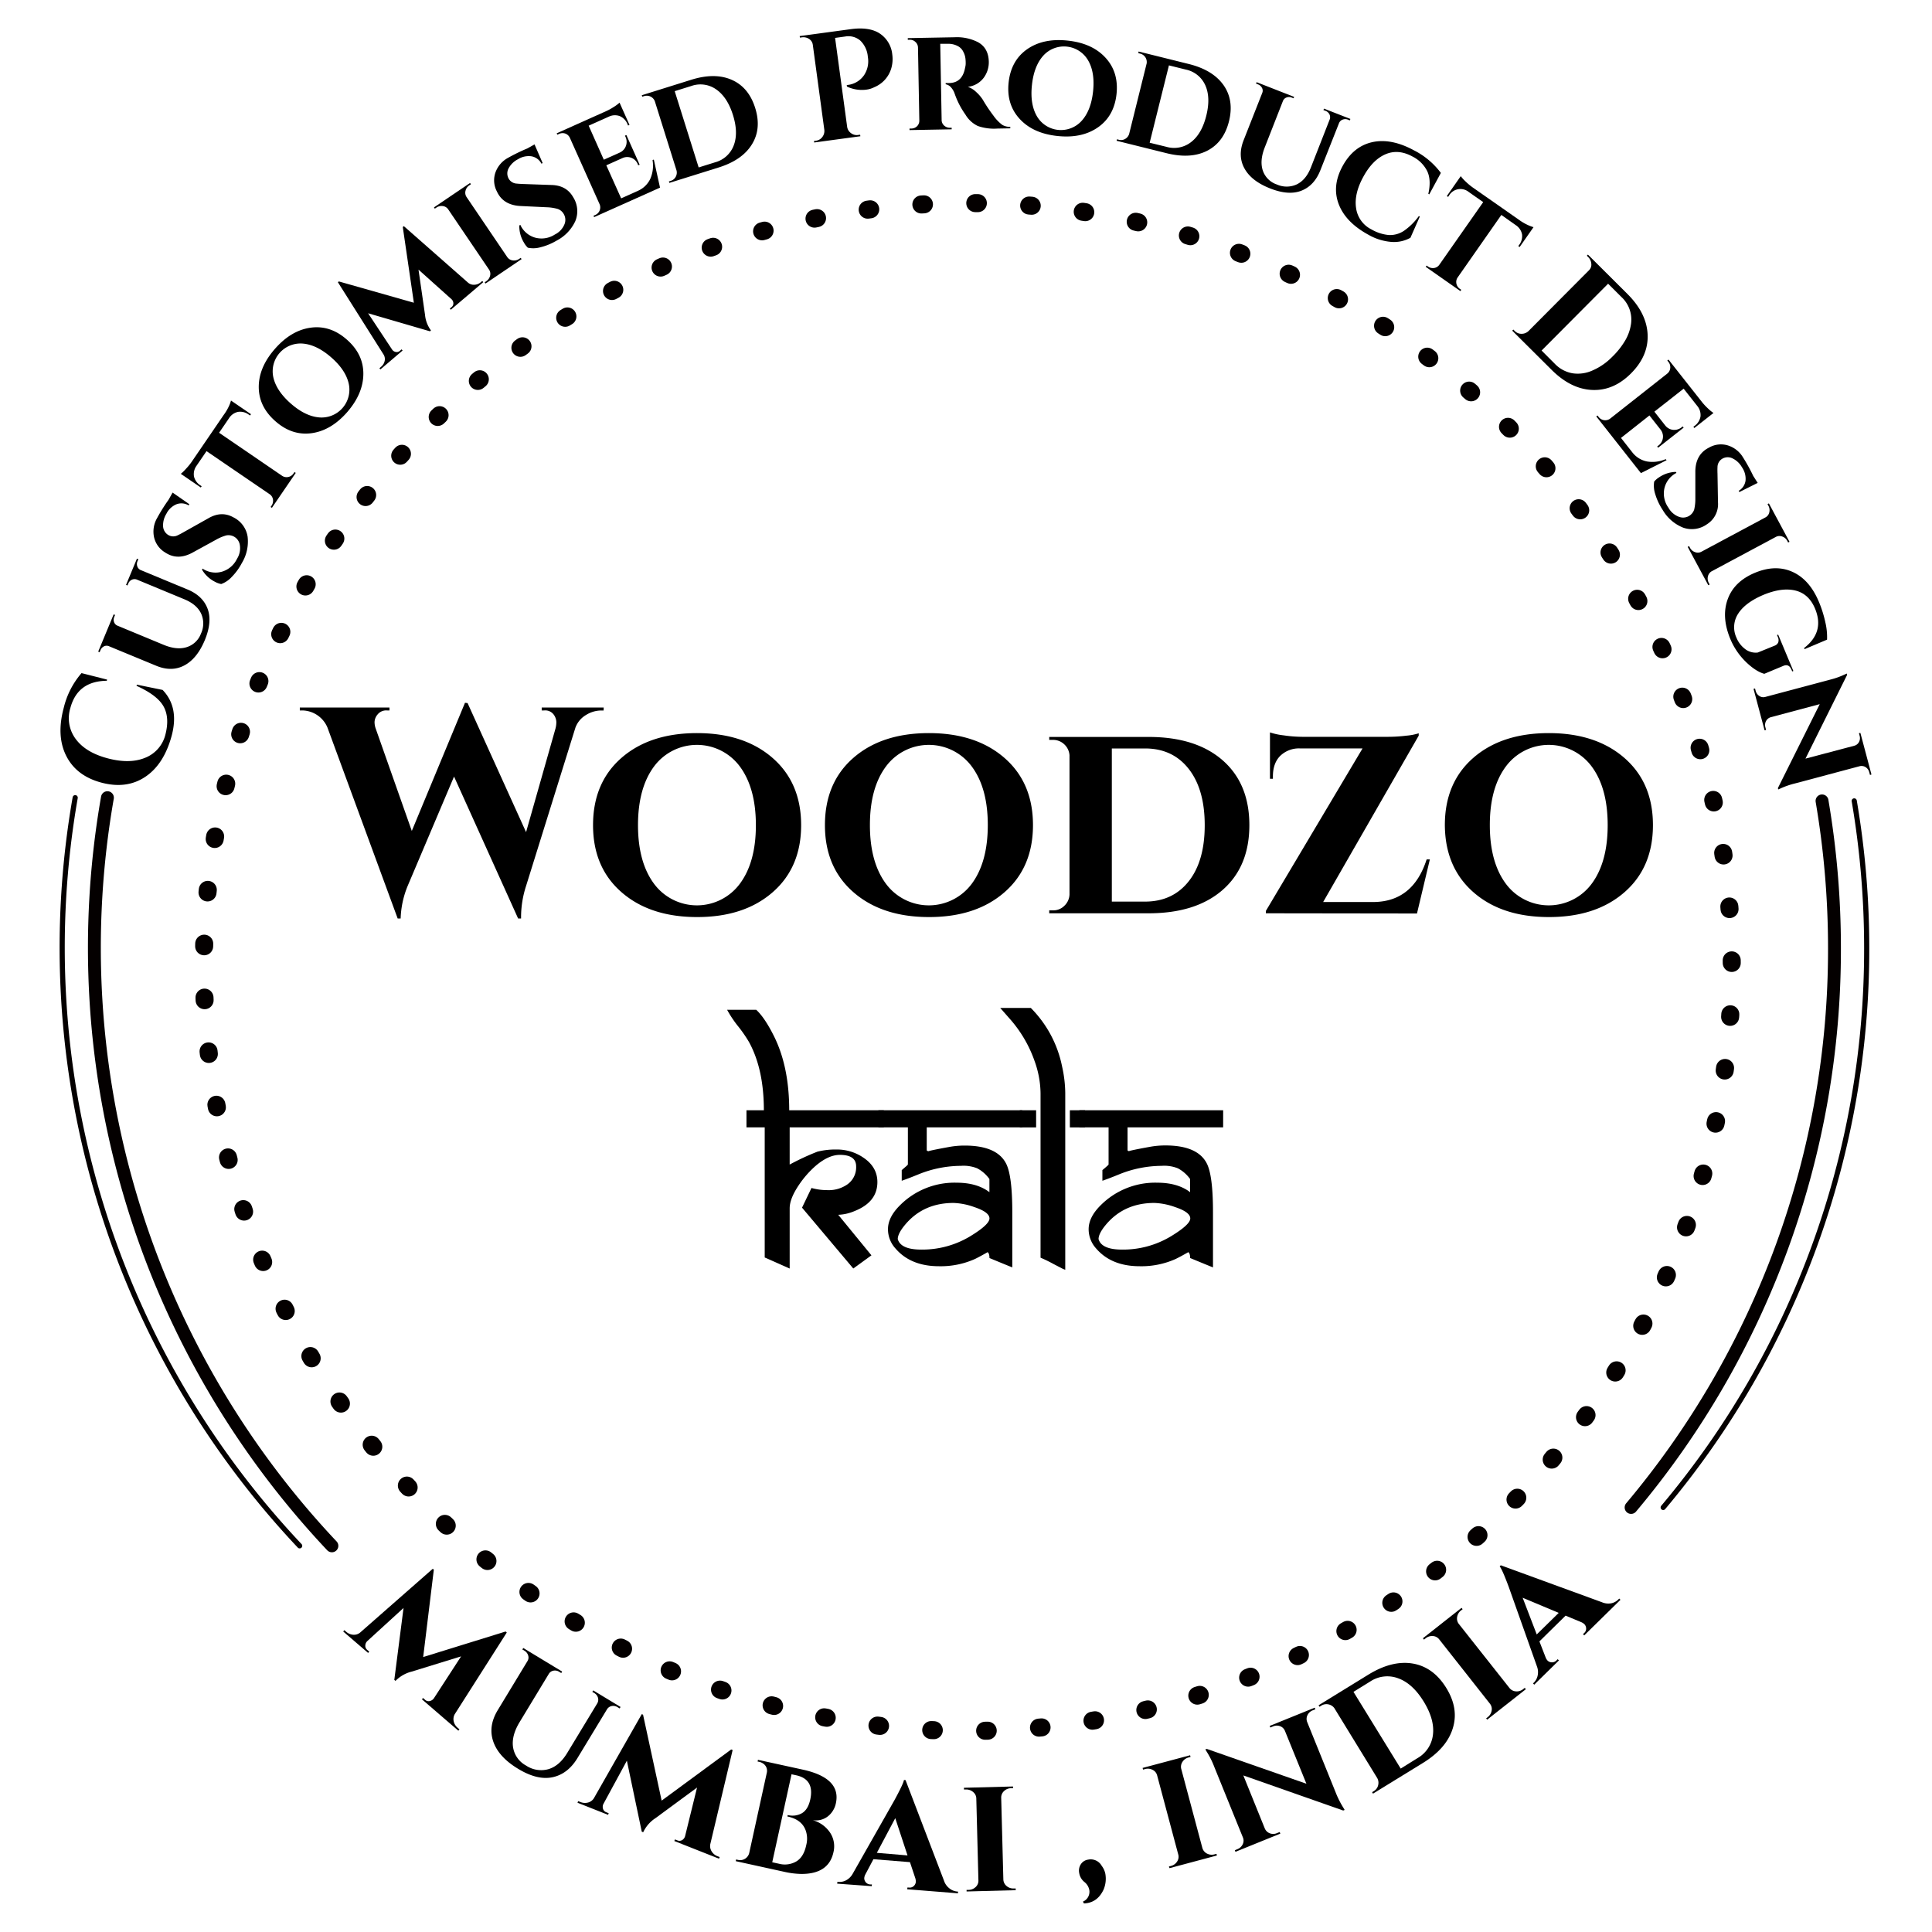 <svg id="Layer_1" data-name="Layer 1" xmlns="http://www.w3.org/2000/svg" viewBox="0 0 750 750"><defs><style>.cls-1,.cls-2,.cls-3{fill:none;stroke:#040000;stroke-linecap:round;stroke-miterlimit:10;}.cls-1{stroke-width:5px;}.cls-2{stroke-width:2px;}.cls-3{stroke-width:7px;stroke-dasharray:1 19.94;}</style></defs><path class="cls-1" d="M128.84,600.09A338.33,338.33,0,0,1,41.7,309.66"/><path class="cls-2" d="M116.33,600.09A338.47,338.47,0,0,1,29.19,309.66"/><path class="cls-1" d="M707.31,310.91a340,340,0,0,1,4.83,57.28,336.41,336.41,0,0,1-78.95,217"/><path class="cls-2" d="M719.81,310.91a340,340,0,0,1,4.84,57.28,336.36,336.36,0,0,1-79,217"/><circle class="cls-3" cx="375.71" cy="375.39" r="296.56" transform="translate(-155.4 375.62) rotate(-45)"/><path d="M66.64,285.63q-3,11.08-10.24,15.93t-17,2.26q-9.72-2.58-13.66-10.34t-1-18.68a31.85,31.85,0,0,1,6.91-13.5l9.92,2.52-.12.46q-11.35.12-14.14,10.58a13.46,13.46,0,0,0,2.07,12q3.86,5.25,12.38,7.51t14.51-.17a13,13,0,0,0,7.89-8.84q1.77-6.66-.63-11.06T53,266.24l.12-.46,10,2.05Q69.61,274.54,66.64,285.63Z"/><path d="M53.71,217.07l-.32.77a2.78,2.78,0,0,0-.1,2,2.42,2.42,0,0,0,1.3,1.45l18.19,7.54q5.94,2.46,7.81,7.49t-1.09,12.2q-3,7.17-7.93,9.79t-10.94.13L42.39,250.9a2.28,2.28,0,0,0-2,0,2.82,2.82,0,0,0-1.4,1.52l-.32.77-.55-.23,6-14.46.55.23-.32.77a2.75,2.75,0,0,0-.07,2,2.35,2.35,0,0,0,1.36,1.4l17.86,7.41q5.06,2.1,8.88.94A8.65,8.65,0,0,0,78,246a9.26,9.26,0,0,0,.08-7.79c-1.12-2.38-3.27-4.22-6.46-5.55L53.14,225a2.45,2.45,0,0,0-2,.07,2.72,2.72,0,0,0-1.36,1.5l-.3.71-.55-.23,4.22-10.16Z"/><path d="M83.42,225.83a12.14,12.14,0,0,1-5-4.69l.23-.42a4.44,4.44,0,0,0,.65.42,9,9,0,0,0,6.82.8,9.5,9.5,0,0,0,5.88-5,7.72,7.72,0,0,0,1.12-5.26A4.5,4.5,0,0,0,91,208.41a4.41,4.41,0,0,0-3.19-.56,17.77,17.77,0,0,0-4,1.7L75,214.38Q69.55,217.47,65,215a9.48,9.48,0,0,1-1-.6,9.23,9.23,0,0,1-4.24-6.06,10.46,10.46,0,0,1,1.2-7.18A68.76,68.76,0,0,1,65.44,194L67,191.22l6.49,4.51-.26.47a5.39,5.39,0,0,0-4.79-.42,7.72,7.72,0,0,0-3.87,3.71,8.41,8.41,0,0,0-1.25,5,4.2,4.2,0,0,0,2.22,3.32,3.77,3.77,0,0,0,3.57-.08c.54-.24,1.28-.63,2.2-1.16L81,201.13q5-2.85,9.54-.33a10.06,10.06,0,0,1,5.58,7.51,16.09,16.09,0,0,1-2.24,10.27,22.88,22.88,0,0,1-4,5.47,10.18,10.18,0,0,1-4,2.67A8,8,0,0,1,83.42,225.83Z"/><path d="M97.05,161.29l-.44-.3a5.61,5.61,0,0,0-4.15-1.11,5.48,5.48,0,0,0-3.52,2.42L85.05,168l24.51,16.74a3.1,3.1,0,0,0,2.39.41,3.18,3.18,0,0,0,2-1.36l.37-.54.49.33-9.26,13.56-.49-.33.34-.5a3.28,3.28,0,0,0,.57-2.41,3,3,0,0,0-1.33-2.07l-24.47-16.7-3.86,5.65a5.53,5.53,0,0,0-1,4.21,5.62,5.62,0,0,0,2.53,3.46l.45.3-.34.49-7.76-5.3a16.17,16.17,0,0,0,2-1.95,22.94,22.94,0,0,0,2.21-2.7l12.38-18.13A19.78,19.78,0,0,0,89,157.38a13.53,13.53,0,0,0,.67-1.89l7.77,5.31Z"/><path d="M106.88,163.49q-6.43-5.64-6.43-13.28t6.3-14.81q6.3-7.17,13.89-8.2t14,4.63q6.45,5.65,6.41,13.31T134.77,160q-6.28,7.16-13.87,8.17T106.88,163.49Zm6-6.84q5.64,4.95,11.06,5.39a10.8,10.8,0,0,0,11.46-13q-1.14-5.33-6.78-10.27t-11.06-5.39a10.81,10.81,0,0,0-11.46,13.06Q107.26,151.7,112.88,156.65Z"/><path d="M186.58,109.61l.63-.54.39.46L175,120.24l-.38-.45.63-.54a1.81,1.81,0,0,0,.74-1.65,2.22,2.22,0,0,0-.74-1.47l-12.79-11.46L165,122.26a11.78,11.78,0,0,0,2.3,6l-.4.35-24-7,9.29,14.05a2.18,2.18,0,0,0,1.35.95,1.84,1.84,0,0,0,1.73-.45l.63-.54.39.45-8.61,7.33-.39-.46.63-.54a4.07,4.07,0,0,0,1.42-2.33,3.4,3.4,0,0,0-.55-2.62l-17.62-27.89.36-.31,29.13,8.27-4.3-29.39.41-.34,25,22a3.42,3.42,0,0,0,2.43.75A4,4,0,0,0,186.58,109.61Z"/><path d="M188.15,109.58l.59-.4a3.5,3.5,0,0,0,1.51-2.13,2.92,2.92,0,0,0-.42-2.41L174,81.29A2.93,2.93,0,0,0,171.93,80a3.51,3.51,0,0,0-2.54.6l-.59.4-.33-.49,14-9.47.33.49-.59.4A3.43,3.43,0,0,0,180.73,74a3,3,0,0,0,.35,2.43l15.85,23.39a3.07,3.07,0,0,0,2.15,1.28,3.52,3.52,0,0,0,2.47-.6l.59-.4.34.49-14,9.48Z"/><path d="M203.36,94.12a12.14,12.14,0,0,1-1.76-6.59l.41-.24a4.57,4.57,0,0,0,.33.7,9,9,0,0,0,5.4,4.26,9.47,9.47,0,0,0,7.63-1.2,7.68,7.68,0,0,0,3.71-3.88,4.49,4.49,0,0,0-.13-3.9,4.39,4.39,0,0,0-2.42-2.15,17.51,17.51,0,0,0-4.31-.66l-10-.48q-6.3-.26-8.89-4.8c-.18-.31-.34-.65-.51-1a9.23,9.23,0,0,1-.43-7.39,10.48,10.48,0,0,1,4.78-5.49,71.4,71.4,0,0,1,7.53-3.67l2.8-1.58,3.15,7.24-.46.26a5.41,5.41,0,0,0-3.86-2.87,7.75,7.75,0,0,0-5.24,1.13,8.41,8.41,0,0,0-3.71,3.65,4.15,4.15,0,0,0,.15,4,3.79,3.79,0,0,0,3.08,1.81c.59.07,1.42.12,2.49.16l11.1.39q5.72.18,8.3,4.72a10.09,10.09,0,0,1,.82,9.33,16.2,16.2,0,0,1-7.3,7.57A22.94,22.94,0,0,1,209.75,96a10.22,10.22,0,0,1-4.84.16A8,8,0,0,1,203.36,94.12Z"/><path d="M256.22,72.84,230.64,84.29l-.24-.54.65-.29a3.19,3.19,0,0,0,1.72-4.17L221.2,53.45a3.15,3.15,0,0,0-1.79-1.61A3.2,3.2,0,0,0,217,52l-.65.29-.24-.54,19.11-8.56a22,22,0,0,0,3.09-1.7,15.3,15.3,0,0,0,2.2-1.64l3.86,8.64-.54.24-.22-.49a5.67,5.67,0,0,0-3-3.16,5.43,5.43,0,0,0-4.27.21l-7.82,3.5L234.4,62l6.19-2.77A4.51,4.51,0,0,0,243,56.59a4.6,4.6,0,0,0-.22-3.55l-.17-.38.55-.24,5.15,11.51-.54.24-.17-.38A4.37,4.37,0,0,0,244.05,61a4.42,4.42,0,0,0-2.44.38l-6.24,2.79L241.13,77l6.51-2.92a9.55,9.55,0,0,0,4.8-4.65,12.84,12.84,0,0,0,.88-7.27l.49-.22Z"/><path d="M284.08,31q6.57,2.9,9.08,10.9T291.92,56q-3.75,6.13-12.89,9l-19.19,6-.18-.57.74-.23a3.18,3.18,0,0,0,1.93-1.6,3.36,3.36,0,0,0,.29-2.46l-8.44-26.91A3.37,3.37,0,0,0,250,37.33l-.68.21-.18-.57,19.19-6Q277.5,28.1,284.08,31Zm-6.45,32a10.66,10.66,0,0,0,7.21-6.56q1.86-4.89-.31-11.81T278,34.69a10.61,10.61,0,0,0-9.66-1.3l-6.42,2L271.22,65Z"/><path d="M346.38,21.18a12.84,12.84,0,0,1-.37,5.28,11.36,11.36,0,0,1-6.56,7.37,9.35,9.35,0,0,1-2.88.93,13.42,13.42,0,0,1-7.78-1.16l-.08-.59a8.89,8.89,0,0,0,6.74-3.86,9.76,9.76,0,0,0,1.44-7.1,9.79,9.79,0,0,0-2.93-6.3,7.06,7.06,0,0,0-5.83-1.58l-3.95.54,4.68,34.49a3.6,3.6,0,0,0,1.48,2.47,3.69,3.69,0,0,0,2.8.73l.77-.1.08.59-17.92,2.43-.08-.59.76-.1a3.62,3.62,0,0,0,2.48-1.45A3.82,3.82,0,0,0,320,50.4l-4.47-33a3.15,3.15,0,0,0-1.46-2.29,3.91,3.91,0,0,0-2.78-.61l-.77.1-.08-.59,19.69-2.67q7.2-1,11.27,1.59A11,11,0,0,1,346.38,21.18Z"/><path d="M366.9,17,365,17l.54,29.5a2.89,2.89,0,0,0,1,2.27,3.27,3.27,0,0,0,2.24.83l.66,0v.6l-16.36.3v-.6h.71A3.16,3.16,0,0,0,356,49a3,3,0,0,0,.88-2.22l-.52-28.32a2.93,2.93,0,0,0-1-2.18,3,3,0,0,0-2.19-.85h-.77V14.8l18.26-.34a17.92,17.92,0,0,1,9,1.92q4.08,2.25,4.19,7.6a10.11,10.11,0,0,1-2,6.25,9,9,0,0,1-6.13,3.48,8.79,8.79,0,0,1,3.22,2,14.86,14.86,0,0,1,2.58,3,60.08,60.08,0,0,0,4.1,6.14,16,16,0,0,0,3.43,3.6,5.62,5.62,0,0,0,3.14.78v.59l-5,.09a19.1,19.1,0,0,1-7.6-1,11.17,11.17,0,0,1-4.81-4.43,31.86,31.86,0,0,1-4.14-8A7.21,7.21,0,0,0,369,33.71a3.64,3.64,0,0,0-1.89-1v-.48l1.48,0q5.06-.15,6.08-6.06a5.93,5.93,0,0,0,.21-1.55c0-.43,0-1-.09-1.81A7.22,7.22,0,0,0,374,20.2a4.84,4.84,0,0,0-1.79-2.08A7.73,7.73,0,0,0,368.39,17C368,17,367.45,17,366.9,17Z"/><path d="M391.55,32q.93-8.52,7.18-12.89t15.74-3.35q9.5,1,14.69,6.65t4.27,14.14q-.93,8.52-7.21,12.89t-15.74,3.35q-9.47-1-14.66-6.65T391.55,32Zm9.05,1q-.81,7.45,1.94,12.15A10.81,10.81,0,0,0,419.81,47q3.7-4,4.51-11.45t-1.94-12.15A10.82,10.82,0,0,0,405.1,21.5Q401.41,25.51,400.6,33Z"/><path d="M475,33.08q4.11,5.89,2.09,14t-8.42,11.42q-6.39,3.28-15.69,1l-19.51-4.85.14-.58.75.19a3.16,3.16,0,0,0,2.48-.36A3.36,3.36,0,0,0,438.33,52l6.8-27.37a3.36,3.36,0,0,0-2.54-3.82l-.69-.17L442,20l19.51,4.85Q470.85,27.18,475,33.08ZM452.82,57a10.68,10.68,0,0,0,9.57-1.85q4.13-3.19,5.89-10.25t-.4-11.83A10.64,10.64,0,0,0,460.3,27l-6.52-1.62L446.3,55.41Z"/><path d="M524,46.74l-.77-.31a2.8,2.8,0,0,0-2,0,2.42,2.42,0,0,0-1.41,1.33L512.6,66q-2.34,6-7.33,8t-12.22-.86q-7.23-2.83-9.94-7.73t-.35-10.94L490,36.08a2.26,2.26,0,0,0-.09-1.95,2.81,2.81,0,0,0-1.54-1.37l-.78-.31.22-.55,14.57,5.71-.22.55-.77-.3a2.72,2.72,0,0,0-2,0,2.33,2.33,0,0,0-1.37,1.38l-7.05,18q-2,5.1-.77,8.9a8.64,8.64,0,0,0,5.49,5.48,9.3,9.3,0,0,0,7.79-.08q3.53-1.76,5.42-6.57l7.29-18.61a2.51,2.51,0,0,0-.11-2A2.81,2.81,0,0,0,514.47,43l-.72-.28.22-.55,10.25,4Z"/><path d="M519.69,79.25Q517,72.2,521.17,64.52t11.52-9.33q7.35-1.63,16.19,3.16a29.88,29.88,0,0,1,10.46,8.78l-4.5,8.32-.37-.2c.81-3.57.67-6.52-.43-8.82a12.82,12.82,0,0,0-5.77-5.7q-5.55-3-10.53-.8T529.2,68.7q-3.57,6.55-2.78,12a10.9,10.9,0,0,0,6,8.37,16.34,16.34,0,0,0,6.75,2.17,9.72,9.72,0,0,0,5.81-1.62,23.82,23.82,0,0,0,5.82-5.75l.37.2-3.65,8.24a13.07,13.07,0,0,1-7.27,1.61,21.27,21.27,0,0,1-9.07-2.81Q522.37,86.29,519.69,79.25Z"/><path d="M589.4,95.55l.3-.44A5.6,5.6,0,0,0,590.86,91a5.53,5.53,0,0,0-2.38-3.56l-5.66-4-17,24.32a3.08,3.08,0,0,0-.44,2.38,3.22,3.22,0,0,0,1.34,2l.54.37-.34.49-13.45-9.42.34-.49.49.35a3.28,3.28,0,0,0,2.41.6,3,3,0,0,0,2.07-1.31l17-24.27-5.61-3.93A5.13,5.13,0,0,0,562.46,76l-.31.44-.48-.35,5.39-7.7A16.54,16.54,0,0,0,569,70.51a23.36,23.36,0,0,0,2.68,2.24l18,12.59a20.27,20.27,0,0,0,3.75,2.16,17.68,17.68,0,0,0,1.88.69l-5.39,7.7Z"/><path d="M639.6,129.79q.39,8.29-6.4,15.12t-15.09,6.47q-8.28-.34-15.75-7.78l-15.31-15.23.42-.43.55.55a3.6,3.6,0,0,0,2.65,1.09,3.86,3.86,0,0,0,2.69-1.06l23.5-23.62a3,3,0,0,0,.88-2.53,4,4,0,0,0-1.19-2.56l-.54-.54.42-.43,15.3,15.24Q639.2,121.51,639.6,129.79Zm-36,11.45a12.47,12.47,0,0,0,6.8,3.66,13.79,13.79,0,0,0,7.86-1.11,23.94,23.94,0,0,0,7.54-5.21A30.19,30.19,0,0,0,631,132a17.72,17.72,0,0,0,2.13-6.06,11.93,11.93,0,0,0-3.69-10.64l-5.18-5.16-25.81,25.94Z"/><path d="M637,183.66l-17.32-22,.47-.36.44.56a3.2,3.2,0,0,0,2.12,1.25,3.16,3.16,0,0,0,2.33-.59L647.27,145a3.12,3.12,0,0,0,1.12-2.13,3.19,3.19,0,0,0-.71-2.36l-.44-.56.47-.36L660.65,156a23.26,23.26,0,0,0,2.4,2.58,16.06,16.06,0,0,0,2.12,1.74l-7.44,5.84-.36-.47.42-.33a5.68,5.68,0,0,0,2.34-3.66,5.47,5.47,0,0,0-1.24-4.09l-5.3-6.73-11.36,8.93,4.19,5.33a4.49,4.49,0,0,0,3.09,1.73,4.61,4.61,0,0,0,3.4-1.08l.32-.25.37.46-9.92,7.8-.36-.47.32-.26a4.35,4.35,0,0,0,1.9-4.13,4.49,4.49,0,0,0-1-2.28l-4.23-5.38L629.27,170l4.41,5.62a9.57,9.57,0,0,0,5.68,3.52,12.89,12.89,0,0,0,7.27-.91l.33.42Z"/><path d="M644.05,185.3a12.13,12.13,0,0,1,6.5-2.11l.25.4a6.11,6.11,0,0,0-.68.37,9,9,0,0,0-4,5.61,9.43,9.43,0,0,0,1.59,7.56,7.71,7.71,0,0,0,4.08,3.5,4.52,4.52,0,0,0,5.9-2.85,18,18,0,0,0,.44-4.35l0-10q-.09-6.3,4.33-9.12a10.07,10.07,0,0,1,1-.56,9.2,9.2,0,0,1,7.35-.82,10.47,10.47,0,0,1,5.74,4.49,68.73,68.73,0,0,1,4.05,7.33l1.73,2.71L675.24,191l-.29-.46a5.41,5.41,0,0,0,2.67-4,7.81,7.81,0,0,0-1.41-5.17,8.34,8.34,0,0,0-3.83-3.51,4.16,4.16,0,0,0-4,.35,3.81,3.81,0,0,0-1.65,3.17q-.06.88,0,2.49l.19,11.11a9.21,9.21,0,0,1-4.29,8.54,10.07,10.07,0,0,1-9.26,1.3,16.1,16.1,0,0,1-7.94-6.9,22.93,22.93,0,0,1-2.88-6.14,10.31,10.31,0,0,1-.4-4.83A7.9,7.9,0,0,1,644.05,185.3Z"/><path d="M655.71,212l.33.63a3.48,3.48,0,0,0,2,1.71,2.89,2.89,0,0,0,2.44-.16l24.86-13.32a2.92,2.92,0,0,0,1.49-1.94,3.52,3.52,0,0,0-.34-2.59l-.34-.63.53-.28,8,14.9-.53.28-.33-.63a3.48,3.48,0,0,0-1.92-1.68,3,3,0,0,0-2.44.1L664.5,221.75a3.1,3.1,0,0,0-1.49,2,3.46,3.46,0,0,0,.34,2.52l.34.63-.53.28-8-14.89Z"/><path d="M670.72,232.54q2.53-6.84,10.54-10.18t14.63-.34q6.6,3,10.21,11.63a45.07,45.07,0,0,1,2.48,7.86,24.83,24.83,0,0,1,.68,6.8L700.53,252l-.18-.44q8.05-6.2,4.24-15.31-2.39-5.72-7.61-7t-12.34,1.64q-7.11,3-9.87,7.32a9.57,9.57,0,0,0-.68,9.34,10.33,10.33,0,0,0,3.36,4.4,6.67,6.67,0,0,0,4.92,1.36l6.61-2.69a2.27,2.27,0,0,0,1.35-1.31,2.78,2.78,0,0,0-.17-2l-.32-.77.44-.18,5.9,14.11-.44.18-.28-.66q-1-2.42-3.2-1.49l-7.36,3.07c-2.18-.59-4.57-2.13-7.15-4.62a26.85,26.85,0,0,1-6.15-9.16Q668.2,239.36,670.72,232.54Z"/><path d="M722.2,284.52l4.3,16.15-.57.16-.27-1a3.29,3.29,0,0,0-1.39-2,3,3,0,0,0-2.32-.4l-25.13,6.7a31.36,31.36,0,0,0-5.74,2l-.77.33-.14-.52,16.25-32.59-19,5.07a3,3,0,0,0-1.85,1.51,3.18,3.18,0,0,0-.24,2.43l.26,1-.58.15-4.29-16.09.58-.16.24.92a3.34,3.34,0,0,0,1.43,2,2.78,2.78,0,0,0,2.35.36l25.29-6.74a30.24,30.24,0,0,0,5.57-2l.78-.33.08.53-16.16,32.5,18.92-5a2.87,2.87,0,0,0,1.86-1.46,3.22,3.22,0,0,0,.24-2.43l-.26-1Z"/><path d="M177.65,670.72l.71.62-.43.51-14.14-12.18.43-.51.72.62a2,2,0,0,0,2,.54,2.61,2.61,0,0,0,1.52-1.09L179,643l-19.17,5.91a13.31,13.31,0,0,0-6.3,3.61l-.46-.39,3.58-27.92-14,12.8a2.47,2.47,0,0,0-.83,1.68,2.05,2.05,0,0,0,.8,1.85l.72.61-.44.51-9.67-8.32.44-.51.71.61a4.62,4.62,0,0,0,2.85,1.17,3.79,3.79,0,0,0,2.82-1.07L168,609l.41.35-4.13,33.91,32-9.91.45.39-20.19,31.69a3.89,3.89,0,0,0-.4,2.84A4.57,4.57,0,0,0,177.65,670.72Z"/><path d="M240.55,663.22l-.8-.49a3.18,3.18,0,0,0-2.24-.46,2.79,2.79,0,0,0-1.83,1.21l-11.51,19q-3.75,6.19-9.69,7.44t-13.41-3.31q-7.5-4.54-9.57-10.51t1.72-12.22l11.55-19.06a2.6,2.6,0,0,0,.26-2.19,3.16,3.16,0,0,0-1.44-1.82l-.81-.48.35-.58,15.1,9.15-.35.57-.8-.48a3.06,3.06,0,0,0-2.26-.43,2.65,2.65,0,0,0-1.79,1.27l-11.3,18.66q-3.21,5.28-2.57,9.74a9.78,9.78,0,0,0,5.05,7.15,10.49,10.49,0,0,0,8.68,1.41q4.25-1.26,7.28-6.26l11.69-19.29a2.81,2.81,0,0,0,.26-2.23,3.1,3.1,0,0,0-1.44-1.78l-.74-.45.34-.57,10.62,6.43Z"/><path d="M278.5,720.57l.87.35-.25.62-17.35-6.86.25-.62.87.34a2.06,2.06,0,0,0,2-.13,2.56,2.56,0,0,0,1.07-1.53l4.63-18.81L254.46,705.8a13.2,13.2,0,0,0-4.77,5.47l-.56-.22-5.78-27.55-9.06,16.7a2.51,2.51,0,0,0-.23,1.86,2.07,2.07,0,0,0,1.37,1.48l.87.35-.25.62-11.86-4.69.25-.62.88.34a4.59,4.59,0,0,0,3.07.17,3.81,3.81,0,0,0,2.32-1.93l18.42-32.35.5.2L256.85,699l27-19.86.56.22-8.68,36.55a3.88,3.88,0,0,0,.55,2.82A4.54,4.54,0,0,0,278.5,720.57Z"/><path d="M324.48,700.06a8.74,8.74,0,0,1-2,4,7.54,7.54,0,0,1-7,2.52,12,12,0,0,1,6.67,4.72,9.63,9.63,0,0,1,1.39,7.76q-1.86,8.46-12.5,8.4a32.12,32.12,0,0,1-6.42-.79l-19-4.17.14-.66.72.16a3.56,3.56,0,0,0,2.74-.43,3.61,3.61,0,0,0,1.63-2.25l6.81-31.08a3.34,3.34,0,0,0-1.52-3.7,3.89,3.89,0,0,0-1.32-.57l-.72-.15.14-.66L311.8,687Q326.62,690.3,324.48,700.06ZM313,716.18a9.7,9.7,0,0,0-.14-5.33q-1.42-4.43-7.07-5.67l-.13,0,.13-.59a7.4,7.4,0,0,0,5.52-.71q2.37-1.41,3.22-5.27,1.73-7.87-5.42-9.44l-1.84-.4-7.49,34.16,2.62.57a8.91,8.91,0,0,0,6.69-.87C311.05,721.47,312.35,719.32,313,716.18Z"/><path d="M371.39,734.27l.53.05-.05.66-19.67-1.57.05-.67.54,0a2.28,2.28,0,0,0,2-.65,2.47,2.47,0,0,0,.72-1.42,4.26,4.26,0,0,0-.15-1.43l-2.12-6.36-14.18-1.14-3.18,6a3.79,3.79,0,0,0-.38,1.35,2.44,2.44,0,0,0,.52,1.52,2.4,2.4,0,0,0,1.91.93l.54,0-.06.67L325,731.23l.06-.67.53,0a5.39,5.39,0,0,0,2.88-.64,6.36,6.36,0,0,0,2.49-2.43l16.23-28.6c2.32-4.26,3.56-6.89,3.73-7.91l.61.05,14.91,39a6.23,6.23,0,0,0,2.08,3A5.49,5.49,0,0,0,371.39,734.27Zm-31-15,11.91,1-4.76-14.46Z"/><path d="M375.22,733.65l.81,0a4,4,0,0,0,2.72-1.11,3.3,3.3,0,0,0,1.07-2.55L379,698.16a3.28,3.28,0,0,0-1.21-2.48,4,4,0,0,0-2.78-1l-.8,0,0-.67,19.05-.5,0,.67-.8,0a4,4,0,0,0-2.66,1.08,3.41,3.41,0,0,0-1.14,2.51l.84,31.88a3.44,3.44,0,0,0,1.27,2.51,3.92,3.92,0,0,0,2.71.94l.81,0,0,.67-19.06.5Z"/><path d="M420.4,738.2a4.14,4.14,0,0,0,2.47-4.49,5.22,5.22,0,0,0-1.94-3.15,5.62,5.62,0,0,1-2-3.54,4.5,4.5,0,0,1,.75-3.47,4,4,0,0,1,2.72-1.64,4.88,4.88,0,0,1,5.29,2.42,7.57,7.57,0,0,1,1.39,3,10.86,10.86,0,0,1-.67,6.2q-2.18,4.65-6.57,5.28a7.6,7.6,0,0,1-1.07.09Z"/><path d="M453.78,724.57l.78-.21a3.93,3.93,0,0,0,2.39-1.71,3.26,3.26,0,0,0,.45-2.73l-8.21-30.74a3.28,3.28,0,0,0-1.76-2.13,3.93,3.93,0,0,0-2.92-.3l-.78.21-.17-.65L462,681.39l.17.65-.77.21a3.91,3.91,0,0,0-2.34,1.66,3.41,3.41,0,0,0-.52,2.71l8.23,30.8a3.49,3.49,0,0,0,1.83,2.16,4,4,0,0,0,2.85.28l.78-.21.17.65L454,725.22Z"/><path d="M492.89,670l17.48-7.08.25.62-1.06.43a3.74,3.74,0,0,0-2,1.84,3.32,3.32,0,0,0-.12,2.66l11,27.18a35.9,35.9,0,0,0,3.07,6.14l.48.82-.56.23-38.77-13.62L491,709.83a3.42,3.42,0,0,0,1.95,1.86,3.67,3.67,0,0,0,2.76-.07l1.06-.43.25.62-17.42,7.06-.25-.62,1-.4a3.76,3.76,0,0,0,2.06-1.89,3.16,3.16,0,0,0,.08-2.67l-11.1-27.37a33.12,33.12,0,0,0-3-6l-.48-.82.59-.17,38.65,13.52L498.84,672a3.2,3.2,0,0,0-1.88-1.88,3.62,3.62,0,0,0-2.76.07l-1.06.43Z"/><path d="M548.4,645.78q8,1.35,13,9.41t2.55,15.8q-2.4,7.75-11.61,13.41L533,696.29l-.35-.57.74-.46A3.58,3.58,0,0,0,535,693a3.75,3.75,0,0,0-.37-2.77L518,663.11a3.74,3.74,0,0,0-2.33-1.48,3.68,3.68,0,0,0-2.76.51l-.68.42-.36-.57,19.32-11.89Q540.4,644.45,548.4,645.78Zm1.81,36.76a12,12,0,0,0,6.06-9.17q.69-5.86-3.6-12.84t-9.86-9a12,12,0,0,0-10.93,1.25l-6.46,4,18.33,29.78Z"/><path d="M576.91,667.08l.63-.5a4,4,0,0,0,1.52-2.52,3.3,3.3,0,0,0-.67-2.68l-19.71-25a3.32,3.32,0,0,0-2.46-1.27,4,4,0,0,0-2.8.89l-.63.5-.42-.53,15-11.81.42.53-.63.5a3.94,3.94,0,0,0-1.49,2.45,3.43,3.43,0,0,0,.59,2.7l19.76,25a3.43,3.43,0,0,0,2.53,1.25,3.9,3.9,0,0,0,2.73-.87l.63-.5.42.53-15,11.81Z"/><path d="M628.21,620.93l.38-.37.47.48L615,634.85l-.48-.47.39-.38a2.26,2.26,0,0,0,.82-1.94,2.53,2.53,0,0,0-.6-1.48,4.17,4.17,0,0,0-1.18-.81l-6.19-2.58-10.16,10,2.46,6.34a3.45,3.45,0,0,0,.77,1.17,2.33,2.33,0,0,0,1.49.61,2.41,2.41,0,0,0,2-.84l.38-.37.47.48-9.58,9.4-.47-.48.38-.38a5.28,5.28,0,0,0,1.4-2.6,6.19,6.19,0,0,0-.2-3.46l-11-31q-2.53-6.81-3.53-8l.43-.42,39.26,14.34a6.26,6.26,0,0,0,3.65.41A5.41,5.41,0,0,0,628.21,620.93Zm-31.65,13.56,8.53-8.37-14-5.88Z"/><path d="M234.32,275.81h-1a11.31,11.31,0,0,0-5.77,1.71,9.56,9.56,0,0,0-4.16,4.91l-19.17,61.5a39.34,39.34,0,0,0-1.94,11.64v1h-1.14l-24.88-55.11-18,42.45a36,36,0,0,0-2.73,12.66h-1.15l-27.27-74.16a10.8,10.8,0,0,0-9.81-6.62h-.91v-1.14h34.8v1.14h-1a4.25,4.25,0,0,0-3.59,1.54,4.82,4.82,0,0,0-1.2,2.91,7.45,7.45,0,0,0,.46,2.62l14,39.71,20.65-49.75,1,.11,22.71,50.1,11.41-40.17a9.8,9.8,0,0,0,.34-2.62,5.13,5.13,0,0,0-1.08-2.91,4.09,4.09,0,0,0-3.6-1.54h-1v-1.14h24.07Z"/><path d="M230.22,320.31q0-16.44,11-26.07t29.32-9.65q18.31,0,29.38,9.65T311,320.31q0,16.43-11.07,26.07T270.61,356q-18.26,0-29.33-9.64T230.22,320.31Zm17.45,0q0,14.37,6.22,22.76a20.74,20.74,0,0,0,33.32,0q6.23-8.38,6.22-22.76t-6.22-22.76a20.74,20.74,0,0,0-33.32,0Q247.68,305.93,247.67,320.31Z"/><path d="M320.24,320.31q0-16.44,11-26.07t29.33-9.65q18.32,0,29.38,9.65T401,320.31q0,16.43-11.07,26.07T360.64,356q-18.25,0-29.33-9.64T320.24,320.31Zm17.46,0q0,14.37,6.22,22.76a20.74,20.74,0,0,0,33.32,0q6.21-8.38,6.22-22.76t-6.22-22.76a20.74,20.74,0,0,0-33.32,0Q337.69,305.93,337.7,320.31Z"/><path d="M474.63,295.15Q485,304.23,485,320.31t-10.38,25.16q-10.38,9.07-28.76,9.07H407.31V353.4h1.48a6.05,6.05,0,0,0,4.45-1.83,6.34,6.34,0,0,0,1.94-4.33V293.15a6.41,6.41,0,0,0-2.05-4.22,6.29,6.29,0,0,0-4.45-1.71h-1.37v-1.14h38.56Q464.25,286.08,474.63,295.15ZM444.5,350q10.72,0,16.95-7.88t6.22-21.79q0-13.92-6.22-21.85t-16.95-7.93H431.61V350Z"/><path d="M491.4,354.54v-.91l37.54-63.1H504.52a10.41,10.41,0,0,0-7.64,3c-1.83,1.91-2.74,4.53-2.74,7.88v.91H493v-18a25.86,25.86,0,0,0,5.3,1.14,50.36,50.36,0,0,0,7.14.57H539a58.34,58.34,0,0,0,7-.45,21.3,21.3,0,0,0,4.74-.92v.92l-37.09,64.58h19.74q15.18-.22,20.43-16.54h1.25l-5,21Z"/><path d="M560.89,320.31q0-16.44,11-26.07t29.33-9.65q18.3,0,29.38,9.65t11.07,26.07q0,16.43-11.07,26.07T601.28,356Q583,356,572,346.38T560.89,320.31Zm17.46,0q0,14.37,6.22,22.76a20.74,20.74,0,0,0,33.32,0q6.21-8.38,6.21-22.76t-6.21-22.76a20.74,20.74,0,0,0-33.32,0Q578.34,305.93,578.35,320.31Z"/><path d="M343.1,437.65H306.55v14.43a96.67,96.67,0,0,1,10.76-5,28.32,28.32,0,0,1,7.41-.84,18.08,18.08,0,0,1,10.64,3.29q5.24,3.62,5.24,9.35,0,7.74-8.85,11.25a17.73,17.73,0,0,1-6.35,1.45l12.89,15.74-7.05,5.11-19.89-23.62,3.67-7.64a22.51,22.51,0,0,0,6.19.84,12.64,12.64,0,0,0,7.74-2.23,8.11,8.11,0,0,0,3.4-7q0-4.46-6.32-4.46-4.44,0-9.44,4.3a37.83,37.83,0,0,0-6.49,7.43q-3.54,5.25-3.55,9v23.4l-9.69-4.3V437.65h-7.08V431h6.75q0-16-5.8-26.54a51.76,51.76,0,0,0-4.29-6.17,43.55,43.55,0,0,1-4.18-6.29h11.31q3.29,3.06,6.8,10.07,6,11.91,6,28.93H343.1Z"/><path d="M396.87,437.65H359.76v9a.66.66,0,0,1,.45.23.6.6,0,0,0,.39.22,1.27,1.27,0,0,1-.5-.05c0-.19,2.76-.78,8.3-1.79a34,34,0,0,1,6.07-.55q12.54,0,16.1,7,2.4,4.68,2.4,18.88V492q-1.17-.45-8.86-3.63c0-1.18-.24-1.95-.72-2.28q-3,1.72-4.85,2.62a32.48,32.48,0,0,1-14,2.84q-11,0-16.93-6.91a11.09,11.09,0,0,1-2.9-7.47q0-4.62,4.57-9.19a29.89,29.89,0,0,1,22-8.86q8,0,12.81,3.68V457.7a13.64,13.64,0,0,0-4.76-4.17,14.38,14.38,0,0,0-6.33-.95,44.31,44.31,0,0,0-16.43,3.29c-2.23.92-4.4,1.76-6.52,2.5v-4.13l2.12-1.84c.14-.19.24-.3.27-.34V437.65H341V431h55.83ZM384.11,473q0-2.45-5.85-4.4a26.49,26.49,0,0,0-8.08-1.62q-11.76,0-18.83,8.47c-1.89,2.27-2.84,4.12-2.84,5.57q1.17,4.08,9.19,4.07a36,36,0,0,0,18.95-5.18Q384.11,475.37,384.11,473Z"/><path d="M413.53,424.29v68.63a9.25,9.25,0,0,1-1.45-.62l-2.9-1.5a55.72,55.72,0,0,0-5.24-2.57V424.4A38,38,0,0,0,401.66,412a49.17,49.17,0,0,0-9.86-16.72l-3.51-4h11.87A44.68,44.68,0,0,1,412.3,414,49.19,49.19,0,0,1,413.53,424.29Zm-11.31,13.36h-6.35V431h6.35Zm19,0h-5.9V431h5.9Z"/><path d="M474.82,437.65H437.71v9a.62.62,0,0,1,.44.23.6.6,0,0,0,.4.22A1.38,1.38,0,0,1,438,447c0-.19,2.77-.78,8.31-1.79a33.92,33.92,0,0,1,6.07-.55q12.54,0,16.1,7,2.4,4.68,2.4,18.88V492q-1.17-.45-8.86-3.63c0-1.18-.25-1.95-.73-2.28-2,1.15-3.58,2-4.85,2.62a32.46,32.46,0,0,1-14,2.84q-11,0-16.94-6.91a11.13,11.13,0,0,1-2.89-7.47q0-4.62,4.57-9.19a29.89,29.89,0,0,1,22-8.86q8,0,12.82,3.68V457.7a13.75,13.75,0,0,0-4.77-4.17,14.33,14.33,0,0,0-6.32-.95,44.4,44.4,0,0,0-16.44,3.29c-2.22.92-4.4,1.76-6.52,2.5v-4.13c.49-.41,1.19-1,2.12-1.84l.28-.34V437.65H419V431h55.83ZM462.06,473q0-2.45-5.85-4.4a26.54,26.54,0,0,0-8.08-1.62q-11.76,0-18.84,8.47c-1.89,2.27-2.83,4.12-2.83,5.57q1.17,4.08,9.19,4.07a36,36,0,0,0,18.94-5.18Q462.06,475.37,462.06,473Z"/></svg>